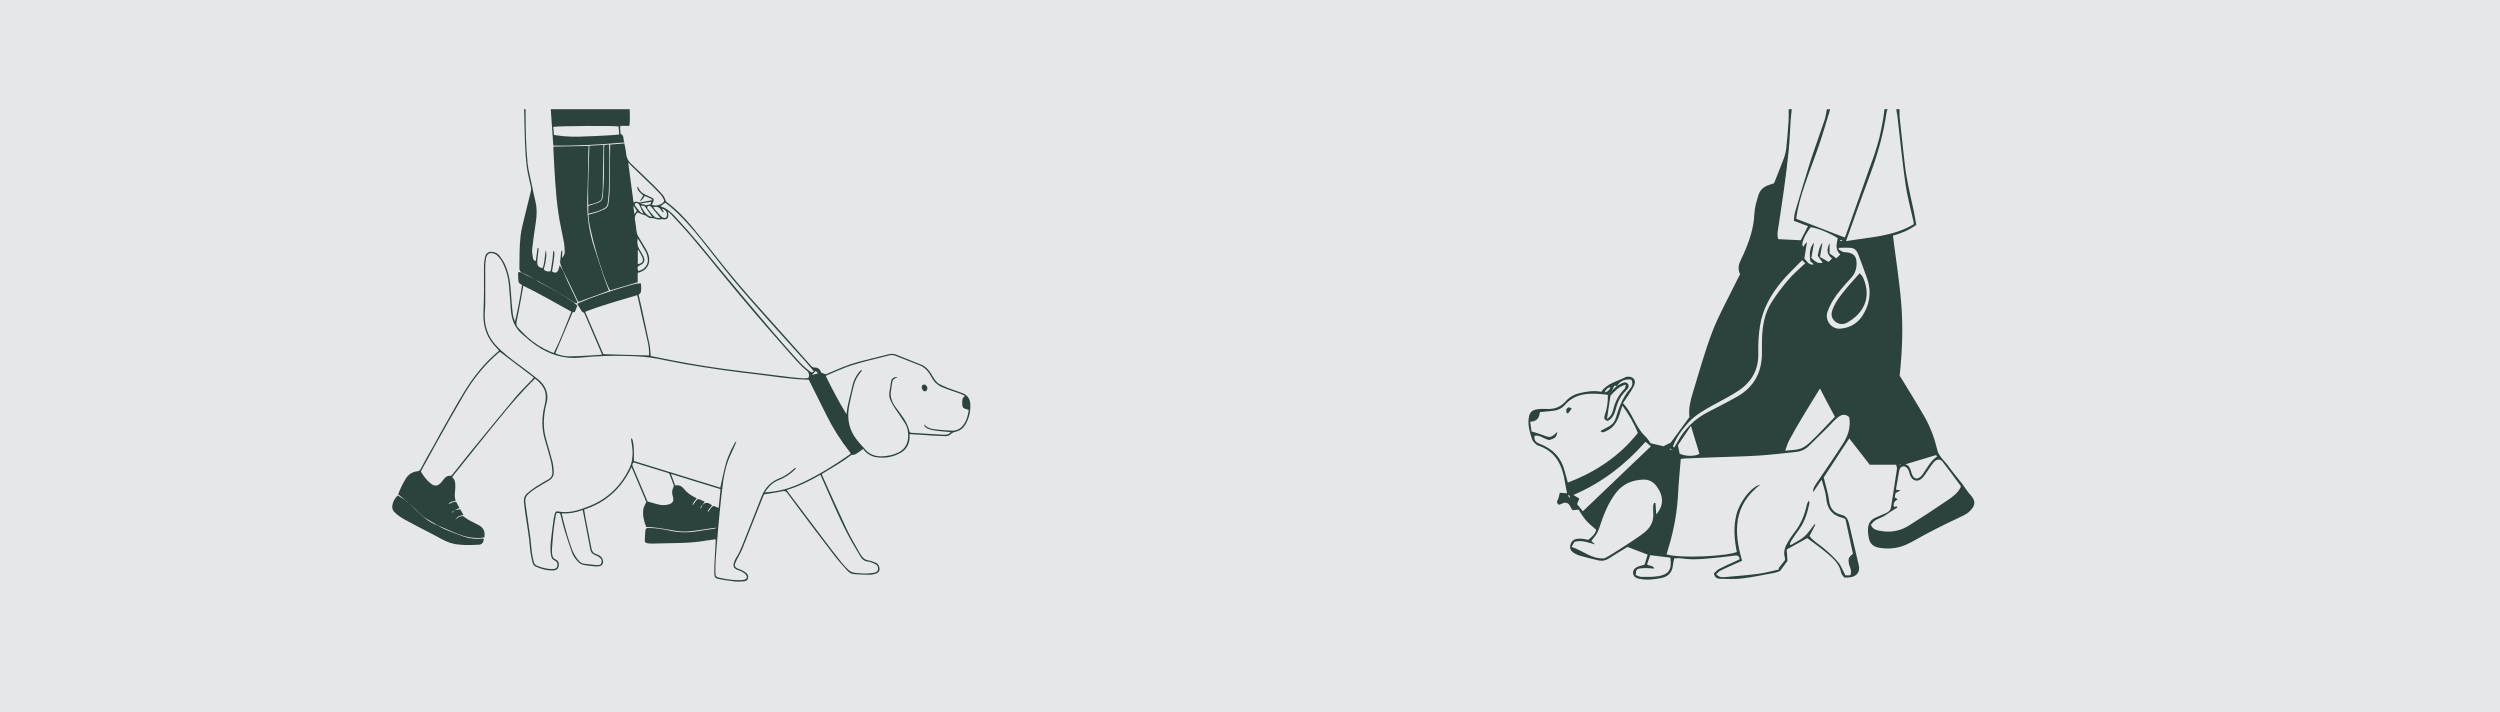 <?xml version="1.0" encoding="UTF-8" standalone="yes"?>
<svg id="Layer_1" data-name="Layer 1" xmlns="http://www.w3.org/2000/svg" viewBox="0 0 1843 525">
  <defs>
    <style>
      .cls-1 {
        fill: #2c423f;
      }

      .cls-1, .cls-2 {
        stroke-width: 0px;
      }

      .cls-2 {
        fill: #e6e7e9;
      }
    </style>
  </defs>
  <rect class="cls-2" x="-3.85" y="-2.5" width="1851" height="531"/>
  <g>
    <path class="cls-1" d="M1311.23,249.05c-.02.08-.04.14-.05.21.03-.05.07-.11.11-.17.02-.07.04-.14.05-.2-.03.05-.07.1-.1.16ZM1362.82,268.15c-.33-.32-.66-.65-.98-.97-.04-.06-.09-.1-.12-.15.03.07.05.13.08.21.32.32.65.65.97.97l.26.24-.2-.3Z"/>
    <path class="cls-1" d="M1452.23,364.44c-2.09-2.31-3.63-5.11-5.54-7.6-2.12-2.76-4.39-5.42-6.53-8.16-1.75-2.23-3.36-4.56-5.12-6.78-1.16-1.47-2.6-2.72-3.69-4.24-1.15-1.6-2.51-3.28-2.95-5.12-2.17-9.16-5.33-17.94-10.06-26.06-5.9-10.15-12.14-20.1-17.9-29.59,1.9-17.98,2.53-35.18,1.22-52.26-1.3-16.88-4.04-33.65-6.19-50.93,5.72-1.5,11.55-3.87,17.26-7.94-.52-2.82-.99-5.74-1.59-8.65-1.85-8.85-3.96-17.65-5.56-26.54-1.19-6.7-1.8-13.51-2.59-20.28-.92-8.03-1.8-16.07-2.61-24.12-.18-1.8-.05-3.62-.03-5.67h-2.46c.35,2,.75,3.99.98,6,1.96,16.52,3.55,33.09,5.9,49.54,1.33,9.23,3.89,18.29,5.88,27.42.09.45.11.92.2,1.8-15.35,9.26-32.52,9.46-49.98,12.53,3.1-8.67,5.84-16.42,8.63-24.15,3.14-8.63,6.33-17.26,9.5-25.89,5.31-14.46,9.5-29.22,11.7-44.5.11-.77.4-1.53.67-2.27.05-.16.13-.31.23-.47h-2.37c-.34,2.67-.62,5.16-1.06,7.61-.82,4.52-1.61,9.06-2.72,13.53-1.07,4.3-2.46,8.51-3.81,12.74-.82,2.57-1.86,5.07-2.76,7.61-6.03,17.05-12.05,34.12-18.09,51.18-.25.7-.65,1.37-.9,1.89-12.02-4.64-23.78-9.17-35.68-13.76.96-8.55,3.52-16.9,6.3-25.15,3.39-10.09,7.35-19.97,10.76-30.04,2.8-8.28,5.21-16.7,7.94-25.59h-2.44c-.56,2.86-.94,5.65-1.8,8.26-3.45,10.38-7.31,20.63-10.65,31.05-3.92,12.23-7.5,24.57-11.13,36.89-.52,1.78-.5,3.72-.79,6.06,3.52,1.33,6.85,2.59,10.41,3.92-1.76,3.45-3.41,6.68-5.31,10.4-5.4-.27-10.86-.52-16.48-.8-1.2-2.81-.52-5.44-.13-8.06,1.43-9.72,2.98-19.43,4.31-29.16,1.28-9.43,2.5-18.87,3.43-28.34.71-7.11.91-14.25,1.39-21.38.19-2.85.53-5.69.86-8.85h-2.3c.02,2.69.15,5.46-.03,8.2-.44,6.65-.96,13.3-1.66,19.93-.28,2.63-.84,5.3-1.74,7.78-2.3,6.25-4.86,12.41-7.35,18.68-1.23.41-2.41.84-3.62,1.21-3.93,1.19-6.78,3.75-7.92,7.59-1.37,4.53-2.8,9.22-2.98,13.9-.42,10.41-3.7,19.91-7.82,29.24-.7,1.6-1.49,3.17-2.24,4.75-1.57,3.28-2.27,6.61-.44,10.31-1.19,2.33-2.44,4.71-3.61,7.12-5.69,11.72-12.17,23.14-16.82,35.26-5.57,14.49-9.65,29.55-14.24,44.41-1.93,6.23-3.5,12.57-2.65,18.57-4.65,6.35-8.96,12.21-13.81,18.82-1.19.6-3.3,1.65-5.34,2.67-2.77-.64-5.49-1.27-9.53-2.21-.82-1.09-2.13-3.51-4.06-5.28-7.29-6.78-9.11-17.01-16.33-24.24,1.74-2.55,3.28-4.7,4.69-6.94,1.35-2.14,2.84-4.24,3.73-6.57,1.33-3.43-.63-5.99-4.28-6.04-.78,0-1.65.07-2.32.41-6.15,3.16-13.41,4.43-17.76,10.74-5.54-1.04-10.83-.29-16.09,1.02-3.96.99-7.43,2.86-10.13,5.95-3.74,4.28-8.39,6.01-14,5.68-2.37-.14-4.8-.11-7.13.26-4.31.68-5.74,2.81-6.21,7.08-.59,5.39,1.01,10.31,2.63,15.23.45,1.37,1.84,2.47,2.91,3.58.41.44,1.08.68,1.67.88,13.37,4.48,17.85,15.23,19.73,27.84.36,2.41.91,4.79,1.39,7.26-2.1-.13-3.79-.24-5.35-.33-.56,2.08-.68,3.68-1.39,4.94-.86,1.5-1.04,2.59.77,3.95,1.22-.49,2.63-1.06,3.85-1.54,4.08-.48,4.3,3.26,6.2,5.51,1.32-.14,2.69-.29,4.4-.46,1.72,2.55,3.33,5.48,5.46,7.92,2.17,2.49,4.85,4.54,7.58,7.01-.85,3.2-3.19,5.22-5.9,7.38-1.43-.27-2.96-.72-4.5-.83-1.55-.11-3.2-.13-4.68.26-2.34.63-3.65,2.44-4.08,4.81-.44,2.33.62,4.1,2.46,5.28,1.45.93,3.07,1.71,4.72,2.17,4.43,1.25,8.91,2.35,13.38,3.4,2.89.66,5.57.2,8.16-1.52,4.5-2.98,9.15-5.7,13.5-8.37,5.02,1.93,9.74,3.74,14.83,5.68-.74,2.47-1.46,4.82-2.22,7.36-1.7.52-3.39.9-4.97,1.53-2.52.98-3.89,2.95-3.53,5.04.4,2.35,2.12,3.38,4.31,3.85,5.55,1.18,11.13.55,16.54-.52,4.83-.95,8.14-4.12,8.51-9.56.11-1.54.58-3.07.97-4.96,1.91,0,3.64-.22,5.31.04,9.71,1.48,19.33.13,28.96-.82,3.47-.35,6.93-.86,10.39-1.24,1.7-.19,3.24,0,3.57,2.72-1.05.5-2.28,1.06-3.49,1.62-3.89,1.8-7.84,3.47-11.62,5.46-1.56.83-2.76,2.34-3.9,3.34.64,3.2,2.53,3.96,4.71,3.97,5.37.04,10.81.4,16.12-.26,8.01-.98,15.94-2.69,23.89-4.16,1.53-.29,2.98-.97,4.05-1.34,2.05-2.79,3.82-5.18,5.46-7.41-.19-3-.36-5.81-.53-8.46,5.35-2.96,10.31-5.69,15.16-8.36,4.83,3.65,9.92,7.15,14.61,11.14,4.56,3.88,9.15,7.94,10.37,14.36.12.6.47,1.19.82,1.72.34.52.81.95,1.64,1.88,1.7-.13,3.81.05,5.69-.52,4.03-1.21,5.79-4.43,4.85-8.52-2.39-10.36-4.88-20.68-7.29-31.04-.73-3.14-2.03-5.4-5.62-6.24-5.24-1.23-8.28-4.44-8.98-10.27-.68-5.62-2.53-11.11-4-17.23,5.98-9.14,12.32-18.82,18.84-28.8,5.01,6.42,10.11,12.96,15.13,19.43h19.47c.15.81.72,2.02.56,3.12-1.37,9.42-2.87,18.81-4.36,28.2-.36,2.26-1.88,3.57-3.93,4.42-2.49,1.03-4.94,2.16-7.43,3.21-3.84,1.62-5.54,4.71-5.63,8.64-.06,2.33.22,4.75.75,7.04.88,3.79,3.52,5.86,7.34,6.53,7.08,1.24,13.98.52,20.48-2.45,4.89-2.24,9.48-5.14,14.26-7.65,5.19-2.73,10.41-5.38,15.67-7.98,4.13-2.04,8.35-3.87,12.46-5.96,1.54-.78,3.02-1.84,4.22-3.06,4.43-4.5,4.26-7.59.03-12.24ZM1357.99,176.75c.05.17.1.36.15.54-.48.16-.97.32-1.46.5-.07-.26-.13-.51-.18-.76.5-.09.99-.19,1.49-.27ZM1334.8,167.52c4.83.5,12.83,3.68,19.96,7.98-.52,4.05-2.36,8.02,1.86,12.11-1,.99-1.82,1.82-2.85,2.84-2.16-1.58-3.54-2.57-5-3.63v-7.73c-1.76,3.95-2.87,7.82,1.83,11.48-.96.95-1.7,1.66-2.57,2.51-2.38-1.38-4.11-2.38-6.33-3.65.62-3.47,1.19-6.78,1.84-10.48q-2.38,2.47-3.5,9.59c.96,1.37,2.12,3,3.59,5.11-4.02,1.13-5.91-1.52-8.31-3.49.63-3.59,1.24-7.11,1.98-11.3-2.86,3.4-3.58,6.85-2.8,13.63.33.3,1.45,1.31,2.69,2.43-3.46.74-4.83-1.88-7.02-4.38.56-3.53,1.17-7.37,1.92-12.07-.97,1.01-1.47,1.4-1.8,1.9-.3.44-.46.98-.68,1.5-2.39-1.18.07-7.51,5.19-14.34ZM1347,296.6c1.76,3.36,3.57,6.7,5.7,10.64-6.11,6.33-11.72,12.59-17.84,18.31-5.97,5.6-7.85,5.95-18.81,6.7,1.07-2.82,1.79-5.55,3.09-7.96,3.07-5.72,6.35-11.33,9.69-16.91,4.07-6.8,8.28-13.53,12.87-21,1.9,3.69,3.59,6.97,5.3,10.22ZM1243.98,312.29c5.44-6.26,12.59-10.11,19.68-14.06,6.09-3.39,12.43-6.46,18.19-10.36,9.55-6.47,14.65-15.43,14.36-27.41-.17-6.96.19-14.03,1.36-20.87,2.04-12.01,7.96-22.44,15.62-31.73,4.63-5.61,10.05-10.55,15.32-16.01,1.11,1.03,1.72,1.63,2.35,2.2-4.17,3.99-8.5,7.54-12.09,11.72-4.63,5.42-9.04,11.11-12.83,17.12-5.22,8.27-6.74,17.72-7,27.38-.09,3.65.03,7.32-.05,10.97-.27,13.63-6.06,24.13-17.97,30.99-4.4,2.54-8.94,4.85-13.43,7.23-2.8,1.49-5.66,2.89-8.48,4.35-9.73,5.05-17.21,12.4-22.42,22.05-.74,1.35-1.56,2.65-2.34,3.97-.32-.18-.64-.35-.98-.54,2.26-6.46,6.23-11.88,10.71-17.01ZM1252.83,334.57c-3.33,1.98-10.46,1.95-14.59-.13-.41-1.95-.76-3.65-1.3-6.19,2.82-4.19,5.98-8.87,9.62-14.26,2.27,7.48,4.28,14.04,6.27,20.59ZM1231.17,330.55c.56.48,1.11.96,1.68,1.44.07.03.13.05.19.08.11.07.22.14.32.21-.13-.05-.25-.1-.37-.16-.05-.04-.1-.09-.15-.13-.69-.27-1.37-.54-2.06-.81.13-.21.26-.42.38-.63ZM1156.71,366.81c-.23-.54-.47-1.07-.7-1.6.24-.11.48-.21.72-.32.25.53.48,1.06.72,1.6-.25.11-.5.22-.74.32ZM1155.8,355.75c-.82-3.01-1.62-5.7-2.3-8.4-2.49-9.86-8.65-16.41-18.04-20.01-2.74-1.05-4.87-2.39-4.21-6.1,4.22-.84,7.21,2.76,11.05,3.14,4.55-1.53,5-2,5.86-6.11-5.04,4.74-5.03,4.71-12.43,1.88-1.92-.73-3.92-1.23-6.66-2.08-.3-2.04-.65-4.43-1.05-7.2,4.89-.09,6.84-2.8,7.15-7.04,3.49-.36,6.76-.66,10.05-1.02,3.29-.36,6.2-1.78,8.33-4.21,7.52-8.61,17.33-8.94,27.56-8.02,1.4.13,2.79.34,4.19.52h.03c.32-.31.64-.64.95-.95.34-.31.66-.64.98-.95l.95-.95c.03-.07.07-.14.1-.21.58-1.2,1.14-2.4,1.72-3.61-.31,0-.62-.03-.93-.03-.3,0-.6,0-.91,0-.32.32-.64.64-.97.95h-.01c-.54,1.87-1.52,3.32-4.35,3.98,1.07-2.42,2.35-3.57,4.35-3.98h0c.3-.34.62-.68.94-1,.32.02.64.03.95.04.32,0,.65,0,.97-.01.61.01,1.23.03,1.84.05h.1s.07-.09.1-.13c2.59-3.61,6.03-5.13,10.51-4.44,1.5,2.68.54,5.05-.97,6.76-5.64,6.4-8.21,14.2-10.69,22.07-1.7,5.4-6.88,6.39-11.09,9.08,1.43,1.7,2.7.69,4.3-.03,6.34-2.82,8.77-8.31,10.43-14.44.33-1.21.8-2.39,1.44-4.28,4.74,6.54,8.56,12.9,11.39,20.15-13.65,17.14-31.03,28.76-51.66,36.58ZM1166.87,376.94c-1.53-1.92-2.88-3.62-4.27-5.35.53-1.29,1.01-2.42,1.7-4.08-1.43-.84-2.76-1.64-4.4-2.61,20.62-8.78,38.05-22.13,53.17-39.2,1.25,1.05,2.39,2.03,3.94,3.33-16.69,15.95-33.15,31.66-50.15,47.91ZM1212.35,392.46c-4.08,3.24-8.54,6.04-12.9,8.93-3.85,2.55-7.76,4.98-11.67,7.4-1.76,1.09-3.59,2.04-4.98,2.82-9.52.7-15.93-5.77-24.22-8.41.87-1.59,1.53-2.78,2.04-3.7,5.66-1.74,10.26.7,15.33,1.81-.85-.74-1.7-1.49-2.79-2.46.48-.68.95-1.45,1.54-2.11,2.18-2.37,3.5-5.07,4.51-8.21,2.89-8.92,6.29-17.66,12.09-25.23,5.16-6.74,12.21-9.49,20.34-9.75,3.77-.11,7.04,1.54,9.46,4.71,5.49,7.23,5.59,14.62-.15,20.89-.18-2.94-.35-5.64-.52-8.33-.37-.03-.74-.05-1.11-.07-.21.76-.56,1.52-.59,2.29-.07,1.9-.05,3.81.06,5.72.35,5.74-2.16,10.26-6.45,13.67ZM1222.35,424.78c-4.02.63-8.2.56-12.3.5-1.45-.01-2.88-.91-4.2-1.35.24-3.98.6-4.54,3.45-4.9,1.72-.21,3.48-.21,5.22-.19,1.56.03,3.12.21,5.03.34-.97-2.67-3.65-1.66-5.36-3.14.71-2.04,1.47-4.22,2.35-6.78,5.17.65,10.1,1.27,14.85,1.86,1.21,8.79-1.13,12.4-9.02,13.65ZM1358.89,326.64c-6.17,9.81-12.85,19.3-19.33,28.92-1.46,2.17-3.15,4.22-2.92,7.28,1.86-2.75,3.73-5.5,6.28-9.26,1.33,5.15,2.96,9.18,3.3,13.33.68,8.03,4.35,13.06,12.27,14.87.45.1.85.39,1.97.93,1.78,8.2,3.66,16.84,5.53,25.46-1.05,1.19-2.75,2.29-3.09,3.71-.41,1.7.07,3.78.66,5.52.74,2.14,1.65,4.12.45,6.72h-3.59c-1.84-3.43-3.08-6.98-5.34-9.67-3.22-3.85-7.02-7.29-10.89-10.52-3.51-2.93-7.61-5.17-10.22-8.81,1.52-2.9,2.93-5.6,4.34-8.3-.23-.11-.45-.23-.68-.33-2.47,3.06-4.58,6.53-7.5,9.09-2.91,2.56-6.62,4.2-9.99,6.25-.24-.22-.48-.42-.72-.64.38-.88.64-1.82,1.15-2.61,1.85-2.78,3.72-5.54,5.7-8.23,4.27-5.78,6.15-12.48,7.66-19.34.08-.37-.25-.83-.61-1.98-.6,1.33-1.07,2.06-1.25,2.84-1.67,7.72-4.54,14.85-9.58,21.05-1.59,1.96-2.94,4.15-4.26,6.33-2.19,3.59-3.75,7.37-2.43,11.74.23.72.04,1.56.04,1.99-1.7,2.18-3.2,4.08-4.69,6,.15.27.3.54.46.8-5.09,1.1-10.14,2.53-15.28,3.21-8.33,1.09-16.72,1.72-25.08,2.45-2.02.17-4.12.11-6.04-2.21,1.13-.95,2.03-2.03,3.18-2.61,3.69-1.82,7.48-3.47,11.23-5.18,1.55-.7,3.1-1.37,4.67-2.07-6.25-21.2-6.58-40.69,13.38-56.09-6.51,1.31-15.14,12.53-17.53,21.84-2.38,9.26-1.6,18.55.23,27.73-6.21,3.06-41,5.07-51.81,1.8,1.02-3.45,2.1-6.89,3.04-10.37,3.13-11.54,4.95-23.26,5.54-35.21.41-8.2,1.27-16.39,1.93-24.72,1.22-.17,1.97-.34,2.73-.37,7.15-.3,14.28-.57,21.43-.84,10.95-.41,21.92-.58,32.85-1.27,9.34-.59,18.64-1.72,27.94-2.69,3.57-.37,6.76-1.78,9.36-4.31,4.55-4.42,9.08-8.87,13.59-13.35,2.48-2.46,4.7-5.21,7.39-7.41,2.44-2.02,5.32-3.76,8.85-.67,1.33,6.86-.63,13.37-4.3,19.22ZM1360.21,246.35l.17-.35.1.38-.27-.03ZM1372.66,233.26c-3.63,5.4-9.36,8.57-16.07,9.03-6.61.45-11.58-6.31-9.32-12.55,2.19-6.03,5.58-11.37,9.74-16.23,2.48-2.88,4.93-5.79,7.54-8.55,2.89-3.08,4.15-6.67,4.13-10.81-.03-5.2-2-7.42-7.27-8.14-.95-.14-1.98.03-2.82-.32-1.15-.46-2.17-1.28-3.24-1.94.13-.35.24-.7.36-1.05,3.06,0,6.17-.29,9.2.09,2.51.31,4.06,2.29,4.95,4.67,2.24,6.04,4.61,12.03,6.68,18.12,3.36,9.85,1.76,19.3-3.89,27.69ZM1378.99,294.89l.02-.02.11.13-.13-.11ZM1385.68,304.44l-.11-.13.13.11h-.02ZM1427.26,335.49c.09-.03.35.47.77,1.05-4.72,3.07-7.11,8.1-10.24,12.53-1.3,1.84-2.59,3.63-5.38,3.73-4.77-1.8-2.23-9.02-7.74-10.52,7.89-2.39,15.24-4.62,22.6-6.8ZM1400.83,342.03c.09.06.18.12.27.17-.16.25-.33.49-.5.73-.07-.04-.13-.08-.21-.12.15-.26.3-.51.44-.78ZM1435.79,368.75c-9.44,6.46-19.02,12.72-28.7,18.79-6.89,4.32-14.51,5.32-22.45,3.53-2.19-.49-4.26-1.28-5.44-4.24,1-1.02,1.99-2.45,3.35-3.3,1.86-1.17,4.08-1.76,6-2.85,2.16-1.23,4.13-2.77,6.22-4.12,1.27-.83,2.59-1.56,3.9-2.33-.03-.29-.07-.56-.11-.85-.72.07-1.44.13-2.37.22-.59-2.45.3-4.18,2.87-5.5-.93-.57-1.52-.93-2.29-1.41.21-.99.42-2.05.68-3.24.91-.48,1.85-.97,3.63-1.92-1.57-.27-2.3-.38-3.41-.56.8-4.57,1.6-9.22,2.41-13.87.33-1.93,1.33-3.18,3.43-3.35,2.12.41,3.16,1.94,3.8,3.83.36,1.04.5,2.17.97,3.17,1.87,4.01,5.73,4.79,8.84,1.61,1.64-1.68,2.82-3.81,4.22-5.74,1.49-2.06,2.81-4.26,4.5-6.13,1.93-2.15,4.52-2.3,6.21-.15,4.58,5.82,8.89,11.84,13.31,17.8.09.11.07.3.16.74-1.92,4.39-5.85,7.23-9.72,9.87Z"/>
    <path class="cls-1" d="M1200.4,283.43c-1.23-1.87-2.87-1.77-4.62-.97-1.24.57-2.44,1.22-3.65,1.83-.05.03-.1.05-.14.08-.02.02-.04.04-.06.06-1.21,1.2-2.4,2.4-3.61,3.61l-.15.15c-.32.32-.64.64-.95.95-.31.32-.63.64-.95.96-.31.31-.64.64-.96.95v.04c.08,5.1-.52,10.08-2.26,14.92-.75,2.09-.47,3.74,2.25,4.28,3.85-2.04,5.18-5.84,6.15-9.66,1.22-4.75,3.47-8.8,6.88-12.29,1.31-1.34,2.83-2.69,2.08-4.92ZM1197.62,286.68c-4.42,4.38-7.07,9.65-8.47,15.67-.57,2.45-1.73,4.72-4.5,6.55.86-5.71,1.64-10.9,2.59-17.23,2.81-2.81,5.68-6.69,11.37-8.18-.42,1.43-.41,2.6-.99,3.19Z"/>
    <path class="cls-1" d="M1158.66,301.3c-.89,1.16-1.79,2.32-2.68,3.48-.36-.12-.73-.23-1.09-.35-.05-.9-.44-1.97-.09-2.68.65-1.31,1.78-2.21,3.85-.46Z"/>
    <path class="cls-1" d="M1370.95,201.39c.99,1.26,2.06,2.17,2.56,3.32,6.54,14.96.07,26.39-11.63,33.02-3.36,1.9-6.77,1.36-9.27-.96-2.7-2.51-2.86-5.39-1.59-8.69,2.51-6.51,6.94-11.71,11.32-16.95,2.54-3.03,5.24-5.93,8.62-9.74Z"/>
  </g>
  <g>
    <path class="cls-1" d="M406.02,80.5c.61,8.5,1.25,18.4,1.87,26.83,17.63.27,34.86-.76,52.41-2.32-1.12-2.31.11-5.09-2.8-6.32-.02-1.88-.7-3.77-.1-5.88h6.52c.73-3.17.32-8.61.32-12.31-19.41,0-38.81,0-58.21,0ZM407.86,93.55c3.66-.74,45.53-.99,48.15-.32.15,1.88.3,3.8.47,5.92-1.43.14-2.68.29-3.94.37-4.43.27-8.86.6-13.3.76-7.82.29-15.65.86-23.47.16-2.44-.22-4.88-.62-7.38-.95-.19-2.11-.35-3.97-.52-5.95ZM382.91,197.77c-.01,1.36.44,2.27,1.45,3.03,1.41.64,2.87,1.2,4.23,1.94,1.94,1.05,3.83,2.21,5.73,3.33.13.06.26.13.39.2.05.04.1.07.15.11,3.28,1.75,6.57,3.5,9.84,5.25,2.1,1.22,4.19,2.44,6.29,3.66,2.27,1.35,4.54,2.69,6.8,4.04,1.82,1.19,3.63,2.39,5.45,3.58.82.12,1.7,1.41,2.47-.13-2.43-5.09-4.89-10.16-7.27-15.28-1.23-2.64-2.3-5.36-3.44-8.05l.04.05c-.75-1.23-1.5-2.47-2.41-3.98-.35,1.22-.59,2.14-.89,3.04-.88,2.62-2.37,3.1-4.78,1.55,1.93-11.56,2.11-13.77,1.16-15.46-.14.46-.29.79-.33,1.13-.18,1.88-.26,3.76-.5,5.62-.3,2.39-.67,4.77-1.09,7.14-.14.79-.34,1.74-1.49,1.64-1.5-.13-3.01-.29-3.86-1.74,1.65-4.9,2.47-11.67,1.5-13.97-.91,4.63-.7,9.12-2.34,13.22-2.6-.44-3.78-1.54-3.94-3.77-.08-1.19.11-2.4.24-3.59.23-2.17.52-4.33.73-6.5.04-.36-.15-.74-.24-1.11-.17,0-.33,0-.51,0-.43,3.22-.86,6.44-1.31,9.73-1.38-.26-1.93-1.23-2.08-2.24-.33-2.21-.82-4.5-.58-6.68.71-6.5,1.68-12.98,2.65-19.45.76-5.11,1.04-10.16-.18-15.25-1.09-4.53-2.02-9.11-2.96-13.68-1.02-4.93-2.39-9.84-2.89-14.84-1.21-12.14-1.44-24.34-1.45-36.55,0-.49-.05-2.17-.05-3.24-.37,0-.73,0-1.09,0-.07.97.13,2.47.13,2.79.18,7.45.23,14.91.55,22.35.25,5.86.61,11.73,1.36,17.54.62,4.76,1.87,9.44,2.91,14.14.32,1.44.28,2.79-.08,4.23-1.82,7.22-3.61,14.45-5.33,21.7-.8,3.36-1.64,6.74-2.05,10.16-.98,8.08-.85,16.22-.93,24.35ZM293.49,364.38c1.77,1.45,3.38,2.77,4.99,4.09.75.6,1.51,1.2,2.26,1.8.14.16.28.33.42.49,1.67,1.49,3.34,2.99,5.02,4.48.15.15.3.3.45.45.16.14.33.28.49.42.14.16.29.32.43.47.15.15.3.3.45.45,1.26,1.15,2.52,2.3,3.78,3.45.78.72,1.64,1.35,2.55,1.88,1.65.97,3.31,1.94,4.96,2.92.78.46,1.55.93,2.32,1.4.85.52,1.74.94,2.67,1.29.23.09.46.18.69.28,3.87,1.67,7.7,3.44,11.61,5.02,5.64,2.27,11.46,3.69,17.61,3.27,1.01-.07,2.01-.31,2.91-.45.63-4.18-.64-7-3.93-8.82-2.44-1.34-4.99-2.48-7.43-3.83-1.4-.78-2.67-1.81-4.42-3.03-1.79.06-3.88.85-5.62,2.53,1.21-2.28,3.49-2.74,5.93-3.34-.81-1.46-1.52-2.75-2.31-4.18-1.47.27-2.83.51-4.18.75,1.15-.56,2.3-1.11,3.57-1.72-.59-1.1-1.27-2.19-1.76-3.35-.54-1.26-1.42-1.46-2.54-1.05-1.26.47-2.48,1.02-3.9,1.61,1.35-1.97,3.48-1.9,5.46-2.63-1.32-3.15-.41-6.3-.33-9.43.08-2.91.15-5.77-2.32-7.87.8-1.03,1.43-1.87,2.08-2.69,5.94-7.4,11.85-14.82,17.82-22.19,12.7-15.68,25.09-31.62,39.37-45.95.61-.61,1.24-1.22,1.83-1.8,7.43,5.72,9.3,11.15,7.05,19.86-2.22,8.57-2.22,17.11.31,25.64,1.48,4.98,3,9.95,4.26,14.99.67,2.68,1,5.48,1.19,8.24.17,2.4-.81,4.36-3.05,5.62-3.08,1.74-6.16,3.49-9.13,5.41-2.26,1.47-4.45,3.1-6.46,4.89-1.89,1.69-2.67,3.96-2.35,6.55.31,2.46.59,4.93.92,7.39,1.18,8.88,2.93,17.67,3.58,26.62.24,3.35,1.08,6.67,1.75,9.99.31,1.51,1.08,2.81,2.61,3.48,4.04,1.79,8.24,2.89,12.69,2.77,2.32-.06,3.61-1.12,4.08-3.17.47-2.04-.32-4.16-2.24-4.92-1.8-.71-2.31-2.04-2.54-3.65-.17-1.18-.28-2.41-.19-3.6.33-4.72.66-9.45,1.17-14.16.38-3.59,1.01-7.15,1.57-10.71.13-.78.47-1.53.7-2.22,2.59.09,2.58.09,3.12,2.19.95,3.72,1.78,7.48,2.91,11.14,1.67,5.39,3.5,10.73,5.37,16.05,1.01,2.9,2.97,5.25,5.17,7.32.87.82,2.16,1.41,3.34,1.64,2.5.5,5.06.73,7.61,1,1.11.12,2.26.19,3.36.05,2.82-.36,3.91-2.07,3.15-4.79-.38-1.36-1.16-2.45-2.41-3.13-.73-.4-1.47-.81-2.25-1.03-2.33-.64-3.33-2.2-3.75-4.51-1.25-6.88-2.68-13.74-4-20.61-.49-2.56-.89-5.14-1.35-7.8,16.23-5.23,27.66-15.68,34.98-31.3,3.82,9.06,7.47,17.69,10.88,25.76-.9,2.08-1.93,3.58-2.19,5.2-.72,4.58.44,8.93,2.12,13.24,6.86,0,13.41,1.39,20.01,2.51,3.47.59,7.06,1.02,10.54.75,5.77-.44,11.48-1.51,17.22-2.31,1.33-.19,2.67-.33,4-.48-.52.53-1.08.68-1.65.77-3.72.56-7.46,1.04-11.16,1.68-7.19,1.24-14.33,1.37-21.52-.24-5.21-1.17-10.49-2.03-15.87-2.01-1.31,0-2.03.45-2.15,1.72-.21,2.4-.43,4.8-.49,7.2-.04,1.48.45,2.04,1.93,2.34,1.17.23,2.4.29,3.59.27,6.92-.13,13.85-.3,20.77-.46,6.33-.15,12.63-.65,18.88-1.73,2.27-.39,4.57-.66,7-1.01.05.61.14,1.05.12,1.47-.23,4.14-.52,8.27-.71,12.4-.18,3.75-.44,7.52-.33,11.27.09,3.08.69,3.68,3.66,4.25,3.76.71,7.56,1.3,11.37,1.71,2.15.23,4.37.1,6.53-.05,1.44-.1,2.86-.52,3.27-2.27.39-1.65-.16-3.02-1.39-4.03-.92-.75-2-1.34-3.06-1.88-.93-.47-1.95-.78-2.93-1.18-2.17-.9-2.76-2.05-1.93-4.26.58-1.54,1.45-2.97,2.19-4.44.95-1.88,2.07-3.68,2.85-5.63,4.98-12.44,9.89-24.9,14.83-37.36.44-1.11.92-2.21,1.29-3.09,4.71-.78,9.2-1.36,13.59-2.33,1.73-.38,2.58.02,3.54,1.34,3.44,4.76,6.96,9.46,10.5,14.15,8.17,10.81,16.31,21.65,24.58,32.38,2.84,3.69,5.99,7.14,9.1,10.62,1.32,1.48,3.06,2.51,5.11,2.64,3.75.24,7.51.44,11.27.48,1.48.01,3.01-.29,4.43-.73,2.76-.85,3.58-2.72,2.65-5.47-.44-1.31-1.32-2.25-2.53-2.73-1.74-.68-3.52-1.41-5.36-1.69-2.32-.34-3.81-1.59-5.03-3.4-.46-.69-.98-1.35-1.37-2.07-3.2-5.79-6.69-11.46-9.51-17.43-6.23-13.2-12.13-26.56-18.15-39.87-.12-.25-.12-.56-.17-.83.24-.19.4-.36.59-.47,7.05-4.21,14.13-8.35,20.71-13.29.28-.21.68-.44.99-.41,1.65.17,2.89-.72,4.14-1.53,1.31-.85,2.54-1.82,3.98-2.87.23.33.37.6.56.83,2.48,2.93,5.61,4.79,9.42,5.32,6.31.89,12.32-.18,17.84-3.39,4.15-2.42,6.17-6.25,6.41-11.03.04-.8,0-1.6,0-2.66,6.24.4,12.14.78,18.11,1.17,1.67.07,3.6.16,3.99.18,1.36.05,2.71.14,4.06.17,1.56.04,3.08-.35,4.16-1.45,1.13-1.15,2.44-1.54,3.93-1.89,3.17-.75,5.53-2.78,7.1-5.55,2.63-4.62,3.72-9.64,3.38-14.97-.25-3.99-2.35-6.58-6.01-7.94-3.67-1.36-7.4-2.55-11.05-3.96-2.1-.8-4.11-1.85-6.13-2.84-.8-.39-2.96-2.97-2.96-2.97-1.2-1.95-2.12-3.5-3.1-5.01-1.67-2.57-3.72-4.79-6.6-5.98-6.19-2.56-12.42-5-18.64-7.48-1.88-.75-3.8-.8-5.76-.3-6.2,1.57-12.4,3.16-18.62,4.65-6.61,1.58-12.99,3.79-19.21,6.53-2.89,1.27-5.81,2.46-8.44,3.57-1.27-.49-2.29-.87-3.34-1.27-.8-2.2-2.28-3.78-4.77-3.72-1.43.04-2.16-.61-2.99-1.55-12.71-14.28-25.4-28.59-38.2-42.8-10.59-11.75-20.83-23.78-30.59-36.23-6.18-7.88-12.4-15.73-18.83-23.4-5.56-6.64-11.58-12.88-18.59-18.06-.38-.28-.75-.76-.85-1.22-.47-1.89-1.48-3.47-2.77-4.86-2.09-2.26-4.22-4.51-6.43-6.65-5.34-5.19-10.68-10.38-16.15-15.45-2.29-2.11-3.44-4.53-3.68-7.62-.19-2.44-.85-4.83-1.32-7.38-3.6.29-6.94.56-10.45.84,0,1.05,0,1.86,0,2.68-.13,10.62-.2,21.23-.41,31.84-.06,3-.56,5.99-.83,8.98-.18,2.02-1.32,3.36-3.03,4.18-1.83.88-3.71,1.67-5.62,2.32-1.97.67-4.03,1.13-6,1.66-.9,6.96,10.9,48.3,15.93,55.84,6.65-1.97,13.33-3.95,20.27-5.99v-6.91c.73-.24,1.22-.42,1.71-.57,4.76-1.48,7.4-5.69,6.71-10.62-.36-2.51-1.38-4.75-2.68-6.9-1.87-3.09-3.79-6.15-5.59-9.28-.51-.88-.8-1.94-.96-2.96-.44-2.82-.61-5.69-1.16-8.5-.5-2.53.3-4.37,1.95-5.79,1.53.67,2.84,1.46,4.25,1.77.93.21,1.67.45,2.36,1.08,1.16,1.05,2.54,1.55,4.14,1.46.58-.03,1.22,0,1.74.21,1.57.63,3.12,1.03,4.83.49.46-.14,1.03.03,1.55.11,2.57.38,3.83-.74,3.71-3.37-.03-.63-.12-1.25-.23-2.34,1.1,1,1.93,1.65,2.63,2.41,4.88,5.33,9.88,10.56,14.56,16.07,7.36,8.66,14.53,17.49,21.71,26.3,15.79,19.38,32.02,38.39,48.6,57.09,4.75,5.35,9.28,10.9,14.83,15.49.5.41,1.12.9,1.27,1.46.28.99.57,2.18.25,3.07-.5,1.39-2.07.83-3.19,1.03-.51.09-1.06.05-1.58,0-3.23-.29-6.46-.52-9.67-.92-11.58-1.41-23.14-2.92-34.73-4.29-16.97-2.01-33.85-4.58-50.63-7.84-5.53-1.08-11.05-2.22-16.76-3.36-.1-1.05-.21-2.16-.31-3.27-.14-1.49-.12-3.01-.42-4.47-1.9-9.06-3.86-18.1-5.83-27.14-.77-3.52-1.61-7.01-2.37-10.28.67-.71,1.49-1.18,1.6-1.77.38-2.12.42-4.28-.03-6.7-1.69.21-3.21.22-4.62.6-4.14,1.11-8.27,2.3-12.36,3.59-9.33,2.95-18.63,5.99-27.63,9.87-.75.32-1.46.72-2.25,1.11,1.08,1.75,2.06,3.35,3.05,4.94.24.38.48.94.83,1.03,1.32.33,1.6,1.43,2.04,2.45,2.7,6.29,5.4,12.58,8.1,18.88,1.41,3.3,2.82,6.6,4.32,10.13-.99.1-1.73.19-2.45.24-3.01.19-6.01.42-9.02.56-4.36.21-8.72.52-13.07.47-3.36-.05-6.66-.85-9.77-2.09.03-.32,0-.48.05-.61,3.97-9.43,7.94-18.86,11.93-28.29.36-.84.49-1.99,1.93-1.58.12.04.46-.38.56-.63.55-1.37,1.07-2.77,1.58-4.13-.94-.86-1.7-1.57-2.47-2.29-1.79-1.22-3.59-2.43-5.39-3.65-2.25-1.36-4.51-2.73-6.76-4.09-2.12-1.2-4.23-2.39-6.35-3.58-2.58-1.33-5.17-2.63-7.73-4-.71-.38-1.34-.91-1.99-1.39-.06-.03-.11-.06-.17-.09-.12-.07-.25-.14-.37-.22-3.35-1.73-6.7-3.45-10.05-5.17-.64-.13-1.28-.26-2.13-.43-.48,2.05-.09,3.98-.07,5.9.03,1.64.61,2.89,2.3,3.39.11.03.17.23.39.55-1.32,8.87-3.01,17.84-5.15,26.79-.71-1.78-1.38-3.56-1.58-5.38-.57-5.08-1.08-10.18-1.36-15.28-.39-7.42-1.36-14.71-4.47-21.52-1.02-2.23-2.44-4.32-3.91-6.29-1.19-1.59-2.91-2.56-4.96-2.88-3.05-.47-5.04.62-5.76,3.62-.48,2.04-.8,4.16-.83,6.25-.09,6.62.06,13.25,0,19.88-.05,5.12-.21,10.23-.4,15.34-.31,8.51,1.77,16.26,7.25,22.91,1.33,1.61,2.81,3.1,4.23,4.66-.18.23-.28.44-.45.58-10.4,8.69-18.74,19.14-25.69,30.68-5.94,9.86-11.48,19.97-17.2,29.96-.35.61-5.15,9.49-5.6,10.23-3.11,5.15-5.87,10.52-8.74,15.81-.57,1.06-1.24,1.64-2.57,1.79-3.72.42-6.55,2.3-8.56,5.56-2.26,3.67-4.04,7.53-5.55,11.4ZM470.18,175.74c2.04,3.42,4.13,6.64,5.92,10.02.82,1.55,1.27,3.4,1.48,5.16.5,4.32-2.87,8.33-7.18,8.79-.7-2.99-.64-3.15,1.78-4.35,2.62-1.31,3.47-3.23,2.32-5.95-.76-1.79-1.81-3.47-2.86-5.11-1.62-2.53-2.18-5.26-1.46-8.56ZM470.55,184.2c1,1.8,2.15,3.54,2.96,5.43,1.22,2.82.03,4.59-3.33,5.12v-10.3c.12-.08.24-.17.36-.25ZM333.26,377.44c.58-.4,1.16-.8,1.74-1.19-.45.55-.89,1.09-1.34,1.64-.13-.15-.27-.3-.4-.45ZM408.29,260.2c-.95-.33-1.66-.55-2.34-.84-6.23-2.62-11.89-6.18-16.94-10.65-2.53-2.24-4.82-4.74-7.16-7.19-1.23-1.29-1.35-2.83-.98-4.6,1.11-5.22,2.09-10.48,3.07-15.73.64-3.39,1.2-6.8,1.85-10.56,12.26,6.04,23.75,12.69,35.41,19.13-4.16,10.39-7.95,20.6-12.92,30.43ZM478.42,262.04c-11.23-.32-22.33-.62-33.62-.94-4.38-10.19-8.83-20.54-13.43-31.25,12.62-4.95,25.47-8.34,38.28-12.26.23.71.44,1.26.57,1.82,2.5,11.15,4.99,22.3,7.47,33.46.68,3.08.87,6.19.73,9.16ZM487.29,159.39c-1.37-1.38-2.65-2.87-3.95-4.32-.62-.7-1.2-1.44-1.81-2.17,2.87-1.11,4.67-.05,5.98,2.23.19.32.41.65.68.89.27.24.62.37.94.55.08-.09.17-.19.25-.28-.43-.74-.87-1.48-1.46-2.49,3.02.98,4.02,2.48,3.71,5.11-.17,1.42-.92,2.07-2.3,1.72-.74-.19-1.5-.68-2.05-1.23ZM477.55,153.97c-.44-.56-.65-1.21-.05-1.83.66-.68,1.37-.4,2.06-.06.19.09.38.25.51.42,2.19,2.63,4.37,5.28,6.71,8.1-1.93.44-3.6.01-4.82-1.24-1.61-1.66-2.96-3.57-4.4-5.39ZM479.58,150.54c-1.25.3-2.3.56-3.17.77-1.38-.41-2.67-.78-4.45-1.3,2.89-.44,5.35-.82,8.07-1.24-.22.89-.36,1.43-.45,1.77ZM472.37,151.68c2.12-.33,2.84.06,3.71,1.42,1.18,1.82,2.45,3.58,3.68,5.37.26.38.51.79,1.02,1.59-4.88-1.11-6.31-4.84-8.41-8.37ZM468.54,152.04c-.48-.65-.98-1.44-.15-2.2.56-.53,1.85-.16,2.57.7.19.23.34.5.47.77.92,1.95,1.83,3.9,2.91,6.21-.86-.41-1.76-.59-2.27-1.13-1.27-1.36-2.4-2.85-3.52-4.34ZM466.98,152.14c.12-.03.25-.05.37-.07.71,1.12,1.41,2.23,2.13,3.35-.55.73-1.03,1.38-1.85,2.47-.25-2.24-.45-3.99-.65-5.75ZM489.01,149.17c-1.63,1.95-5.75,2.94-8.44,1.86.21-.52.37-1.08.65-1.56,1.22-2.11.97-3-1.23-4.05-1.42-.68-2.88-1.3-4.32-1.95-2.21-1-3.89-2.53-4.89-4.77-.14-.32-.35-.61-.53-.92-.17.06-.34.12-.51.18.22,2.83,2.48,4.32,4.49,6.13-.91,1.45-1.76,2.81-2.62,4.18,1.99-.64,2.58-2.44,3.72-3.85,1.93,1.03,4.09,1.42,5.78,3.09-3.33.62-6.33,1.19-9.33,1.72-.34.06-.75-.04-1.08-.18-1.2-.53-2.39-.6-3.67.24-1.31-9.83-2.57-19.37-3.84-28.91.15-.09.31-.19.47-.29.35.48.65,1.02,1.07,1.43,4.85,4.71,9.75,9.38,14.6,14.1,2.59,2.52,5.18,5.03,7.62,7.68,1,1.08,1.65,2.49,2.39,3.79.4.72.22,1.42-.33,2.08ZM599.89,273.61c-1.2,1.48-2.02.77-2.81.19-3.8-2.77-7.05-6.11-10.16-9.6-5.8-6.53-11.65-13.02-17.3-19.67-12.63-14.85-25.29-29.69-37.68-44.74-11.01-13.37-21.85-26.88-33.67-39.55-3.15-3.38-6.42-6.58-11-7.99-.09-.03-.14-.25-.19-.35,1.08-.8,2.16-1.6,3.37-2.49,1.15.89,2.37,1.76,3.51,2.73,8.7,7.41,16.16,15.98,23.27,24.87,7.86,9.81,15.45,19.85,23.49,29.51,8.23,9.89,16.82,19.5,25.36,29.13,8.94,10.08,18.03,20.03,27.03,30.07,2.3,2.57,4.49,5.24,6.78,7.92ZM603.07,275.21c-1.63.46-2.87.81-4.12,1.16-.03-.11-.05-.23-.08-.33.78-.81,1.57-1.61,2.52-2.59.45.47.96,1.01,1.68,1.77ZM628.01,318.35c-3.15-6.53-3.19-13.39-1.78-20.31.93-4.57,2.05-9.11,3.14-13.64.86-3.57,2.48-6.77,4.82-9.6.41-.5.8-1.02,1.21-1.53-.16-.17-.33-.35-.5-.52-.65.65-1.36,1.24-1.93,1.96-2.36,3.01-3.93,6.41-4.7,10.16-1.4,6.82-3.67,13.47-4.22,20.55-5.63-9.16-10.58-18.63-15.29-28.22.46-.32.63-.48.83-.56,6.2-2.53,12.27-5.49,18.64-7.47,8.97-2.78,18.18-4.84,27.29-7.17,1.56-.4,3.13-.3,4.66.3,6.01,2.38,12.04,4.73,18.05,7.12,2.44.97,4.4,2.63,5.97,4.7,1,1.31,1.92,2.71,2.68,4.18,1.91,3.66,4.79,6.12,8.65,7.5,1.06.38,2.1.84,3.16,1.22,3.19,1.13,6.4,2.2,9.59,3.37,1.02.37,1.96.94,3.11,1.52-2.3,1.53-2.04,3.7-2.03,5.67.02,2.78.58,3.34,3.23,4.14.49.15.96.33,1.58.55-.58,4.1-1.6,7.92-4.1,11.18-2.15,2.81-5.03,4.25-8.63,4.02-3.08-.2-6.18-.28-9.24-.66-3.81-.47-7.89-.4-10.74-3.88-.08.51-.15,1.04.07,1.24.83.73,1.68,1.6,2.68,1.97,1.75.63,3.6,1.09,5.45,1.33,3.63.47,7.29.73,11.2,1.1-.92,1.15-1.97,1.67-3.17,1.81-1.12.13-2.26.13-3.38.06-7.37-.43-14.73-.89-22.09-1.37-.57-.04-1.13-.23-1.55-.32-.57-1.84-.98-3.54-1.63-5.12-.66-1.6-1.44-3.17-2.4-4.6-1.88-2.82-3.86-5.56-5.92-8.26-1.62-2.12-2.99-4.36-3.63-6.95-.32-1.29-.58-2.68-.47-3.98.24-2.69.8-5.36,1.13-8.04.17-1.35.8-2.21,2-2.77.56-.26,1.08-.59,2.06-1.14-2.96-.06-4.5,1.04-4.89,3.23-.42,2.3-.59,4.64-1.09,6.91-.57,2.63-.3,5.13.8,7.49.95,2.03,2.13,3.96,3.36,5.84,2.39,3.65,5,7.15,7.28,10.86,1.77,2.87,2.34,6.13,2.25,9.54-.14,5.91-2.91,9.97-8.29,12.31-3.07,1.33-6.32,1.97-9.63,2.26-6.04.53-11.16-1.19-14.85-6.28-.26-.36-.64-.64-.94-.97-3.01-3.28-5.88-6.68-7.83-10.72ZM579.95,361.24c8.89-2.69,16.87-6.68,24.81-11.22.48,1.04.94,1.97,1.36,2.92,6.26,13.84,11.95,27.94,19.04,41.4,2.83,5.38,6.01,10.59,9.11,15.83,1.27,2.15,3.05,3.7,5.76,3.82.74.04,1.48.29,2.18.56,1.19.45,2.42.87,3.49,1.53,1.44.89,1.8,2.39,1.52,3.97-.24,1.41-1.48,1.78-2.65,2.12-.36.1-.74.16-1.11.22-4.35.71-8.69.41-13.04-.07-1.89-.21-3.52-.85-4.85-2.13-1.68-1.62-3.38-3.24-4.82-5.06-4.43-5.6-8.79-11.27-13.1-16.97-8.63-11.4-17.2-22.83-25.8-34.25-.61-.81-1.18-1.66-1.9-2.67ZM497.77,357.93c-1.03-2.79-2.02-5.48-3.16-8.59,12.49,3.85,24.47,7.54,36.56,11.27-.47,4.67-.92,9.13-1.39,13.82-1-.41-1.79-.64-2.49-1.03-1.13-.62-2.01-.41-2.75.58-.91,1.22-1.81,2.45-2.77,3.75.03-2.37,2.18-3.48,3.09-5.28-.31-.21-.5-.33-.68-.46-2.35-1.64-4.58-1.96-6.54.6-.37.89-.73,1.79-1.1,2.68-.23-1.19.03-2.14,1.04-2.74.59-.84,1.18-1.67,1.91-2.7-1.18-.54-2.35-1.02-3.48-1.59-1.04-.52-1.92-.35-2.61.53-.99,1.27-1.92,2.59-2.88,3.9.03-2.26,2.01-3.49,3.05-5.22-.28-.21-.43-.39-.63-.47-3.57-1.59-6.59-3.87-9.06-6.92-1.52-1.88-3.53-2.72-6.12-2.14ZM466.87,341.02c.27,0,.51-.05.71,0,8.26,2.54,16.52,5.09,24.79,7.61.84.25,1.2.78,1.47,1.53.82,2.26,1.65,4.52,2.54,6.76.35.89.41,1.68-.05,2.58-.95,1.81-1.04,3.74-.52,5.71.15.58.32,1.16.44,1.75.47,2.2-.24,3.65-2.31,4.54-.68.3-1.43.46-2.16.61-2.64.55-5.23.19-7.79-.56-2.07-.61-4.16-1.17-6.56-1.85.1.14-.07-.03-.15-.23-3.61-8.51-7.19-17.04-10.81-25.55-.47-1.12-.28-2.01.41-2.91ZM414.07,378.46c5.48.29,10.46-.59,15.4-2.49.19.76.35,1.32.46,1.89,1.74,8.93,3.52,17.86,5.17,26.81.47,2.53,1.75,3.97,4.14,4.76,1.18.39,2.31,1.12,3.25,1.94,1.1.96,1.32,2.39.87,3.76-.43,1.31-1.7,1.34-2.82,1.44-.6.05-1.21.03-1.8-.04-2.62-.29-5.22-.67-7.85-.9-1.7-.15-2.95-.95-4.06-2.17-2.1-2.3-3.74-4.88-4.88-7.8-2.88-7.38-4.89-15.01-6.85-22.66-.36-1.42-.65-2.86-1.03-4.54ZM383.07,269.26c-6.17-4.58-12.34-9.16-17.57-14.84-6.04-6.56-8.45-14.44-8.15-23.23.08-2.48.38-4.96.39-7.43.03-9.04-.06-18.07-.03-27.11,0-1.95.19-3.91.5-5.84.63-3.97,3.25-5.26,6.88-3.46.66.33,1.36.74,1.83,1.29,1.12,1.31,2.31,2.61,3.12,4.11,2.85,5.3,4.54,11,5.1,16.97.59,6.29.96,12.6,1.46,18.91.54,6.77,2.75,12.82,7.99,17.38,3.46,3.01,6.91,6.08,10.68,8.66,9.87,6.75,20.71,10.24,32.83,8.95,11.93-1.27,23.89-1.54,35.86-1.17,7,.21,13.99.72,20.88,2.04,6.8,1.3,13.56,2.79,20.38,3.96,9.2,1.58,18.42,3.03,27.65,4.34,8.49,1.21,17.01,2.23,25.52,3.23,12.54,1.47,24.99,3.71,37.73,3.86.03.04.15.14.22.27,4.31,8.61,8.66,17.2,12.91,25.84,4.71,9.56,10.36,18.51,16.95,26.88.36.45.66.95,1.01,1.47-.46.38-.79.69-1.15.95-10.92,7.67-22.26,14.66-34.32,20.39-6.89,3.27-14.09,5.7-21.7,6.69-1.95.25-3.91.45-6.22.71,2.72-4.42,5.99-7.51,10.44-9.24,4.41-1.72,8.27-4.28,11.67-7.57.33-.32.56-.75.88-1.19-.36-.09-.55-.2-.61-.15-.48.35-.95.72-1.4,1.12-3.05,2.73-6.37,5.07-10.2,6.56-6.49,2.54-10.77,7.12-13.27,13.62-4.35,11.31-8.88,22.55-13.33,33.82-1.55,3.92-3.08,7.84-5.45,11.37-.7,1.04-1.16,2.28-1.52,3.5-.79,2.67-.04,4.07,2.56,5.15,1.32.55,2.71.98,3.94,1.68.95.54,1.89,1.3,2.5,2.19,1.09,1.57.51,2.95-1.31,3.41-.94.24-1.93.31-2.9.34-4.62.15-9.16-.47-13.67-1.39-4.76-.98-4.71-.8-4.75-5.74-.05-5.71.41-11.43.86-17.14.75-9.45,1.61-18.89,2.54-28.33.67-6.81,1.37-13.63,2.36-20.4,1-6.86,2.63-13.59,5.67-19.9,1.3-2.71,2.48-5.49,3.69-8.24.15-.34.15-.75.26-1.39-1.57,1.46-6.01,10.57-7.65,16.45-1.62,5.83-2.75,11.79-4.14,17.89-21.31-6.57-42.63-13.15-63.7-19.64,0-3.09.13-5.87-.04-8.64-.17-2.73-.29-5.5-1.39-8.06-.19,0-.37.02-.55.03,0,.42-.05.86,0,1.28.33,2.46.83,4.9.98,7.38.28,4.71-.3,9.28-2.42,13.62-6.27,12.87-15.85,22.22-29.18,27.55-7.51,3.01-15.13,5.68-23.47,4.01-1.09-.22-1.76.32-2.05,1.29-.38,1.3-.78,2.61-.96,3.94-.75,5.44-1.54,10.88-2.08,16.35-.38,3.81-.62,7.66.23,11.47.32,1.41,1.01,2.42,2.4,3.05,1.83.82,2.49,2.23,2.13,3.99-.33,1.64-1.41,2.42-3.52,2.43-3.9.02-7.59-.94-11.19-2.35-1.46-.57-2.4-1.54-2.72-3.05-.49-2.28-1.08-4.55-1.37-6.85-.47-3.58-.62-7.2-1.1-10.78-1.16-8.65-2.4-17.29-3.68-25.93-.38-2.53.3-4.67,2.13-6.34,1.55-1.41,3.22-2.73,4.99-3.85,3.36-2.14,6.8-4.17,10.27-6.14,2.6-1.48,3.69-3.77,3.54-6.58-.14-2.54-.43-5.12-1.05-7.57-1.33-5.25-2.93-10.43-4.41-15.64-.99-3.48-1.67-7-1.82-10.65-.23-5.78.53-11.39,2.03-16.96.46-1.7.65-3.57.49-5.32-.44-4.83-2.95-8.7-6.59-11.7-4.47-3.68-9.13-7.13-13.78-10.58ZM310.24,347.58c.44-.83.81-1.56,1.21-2.29,3.81-6.92,7.57-13.87,11.45-20.76,6.28-11.15,12.51-22.33,19.01-33.36,6.26-10.62,13.77-20.31,22.9-28.66,1.26-1.15,2.58-2.24,3.68-3.2,8.48,6.43,16.73,12.68,25.07,19.01-.76.86-1.34,1.55-1.96,2.2-3.83,4.05-7.89,7.9-11.46,12.17-11.15,13.34-22.14,26.83-33.15,40.29-4.43,5.42-8.74,10.94-13.12,16.4-.55.68-.96,1.55-2.12,1.41-1.74-.21-3.05.68-4.13,1.91-.85.96-1.59,2.01-2.41,2.98-2.27,2.68-4.74,3.03-7.5.87-3.12-2.44-5.48-5.54-7.47-8.97ZM290.72,377.47c2.5,2.58,5.52,4.44,8.64,6.11,6.63,3.56,13.3,7.05,19.99,10.48.29.15,5.47,2.94,5.86,3.15,3.99,2.2,8.16,3.86,12.77,4.2,1.57.11,3.15.36,4.72.36,3.46,0,6.93.05,10.37-.21,2.48-.18,3.72-2.04,3.43-4.56-.36,0-.73-.04-1.09,0-4.56.57-9.06.07-13.36-1.39-4.77-1.61-9.44-3.51-14.1-5.41-1.78-.72-3.43-1.79-5.14-2.7-3.64-1.41-7-3.3-9.95-5.87-1.66-1.5-3.33-3-4.99-4.51-.14-.15-.29-.31-.43-.47-.17-.13-.34-.26-.52-.39-.14-.15-.29-.31-.44-.47-.15-.15-.3-.3-.45-.45-1.63-1.53-3.26-3.06-4.89-4.59-.17-.13-.34-.26-.52-.39-.74-.61-1.47-1.23-2.21-1.85-1.7-1.08-3.41-2.15-5.21-3.29-2.21,2.16-3.62,4.66-4,7.68-.22,1.72.26,3.24,1.51,4.54Z"/>
    <path class="cls-1" d="M415,199.44c1.06,2.05,2.17,4.08,3.17,6.16,2.42,5.01,4.8,10.04,7.2,15.06.32.66.72,1.28,1.06,1.87,7.54-2.77,14.92-5.49,22.45-8.25-1.17-3.16-2.4-6.22-3.45-9.34-2.53-7.56-5.01-15.13-7.46-22.72-3.84-11.85-5.49-23.98-5-36.46.45-11.28.5-22.57.74-33.85.03-1.34.15-2.68.25-4.32-8.68.16-17.2.31-25.85.47-.07.37-.21.72-.2,1.06.89,16.3,1.44,32.63,3.85,48.79,1.02,6.83,2.65,13.57,3.9,20.38.42,2.28.58,4.62.67,6.94.07,1.77-.57,3.38-2.05,4.92.11-1.95.2-3.64.3-5.33-.17-.03-.33-.06-.5-.09-.16.35-.42.69-.46,1.05-.27,2.47-.53,4.93-.69,7.41-.04.7.24,1.45.48,2.14.5,1.4,1.08,2.78,1.62,4.17l-.04-.05Z"/>
    <path class="cls-1" d="M433.57,151.07c3.13-.7,5.96-1.35,8.51-2.87.89-.53,1.46-1.26,1.57-2.33.21-2.02.61-4.03.66-6.04.24-10.44.38-20.89.55-31.34,0-.44-.08-.88-.16-1.69-3.48.23-6.74.44-10.19.66-.52,14.56-1.08,28.93-.94,43.61Z"/>
    <path class="cls-1" d="M433.69,151.76v5.78c4.42-1.04,8.64-1.94,12.36-4.35,1.32-.86,1.83-2.17,1.98-3.63.33-3.14.74-6.28.83-9.43.22-7.97.32-15.94.39-23.92.03-3.14-.16-6.28-.26-9.73-1.32.14-2.28.25-3.52.39-.04.9-.11,1.77-.12,2.64-.06,7.6-.02,15.19-.19,22.79-.09,4.2-.54,8.4-.78,12.6-.12,2.1-1.09,3.57-3.02,4.33-1.75.68-3.53,1.25-5.31,1.85-.77.26-1.56.45-2.37.68Z"/>
    <path class="cls-1" d="M683.67,286.26c-.05-1.52-1.16-2.8-2.41-2.77-1.12.03-1.84.9-1.77,2.16.08,1.43,1.33,2.9,2.41,2.86.98-.04,1.8-1.08,1.76-2.24Z"/>
  </g>
</svg>